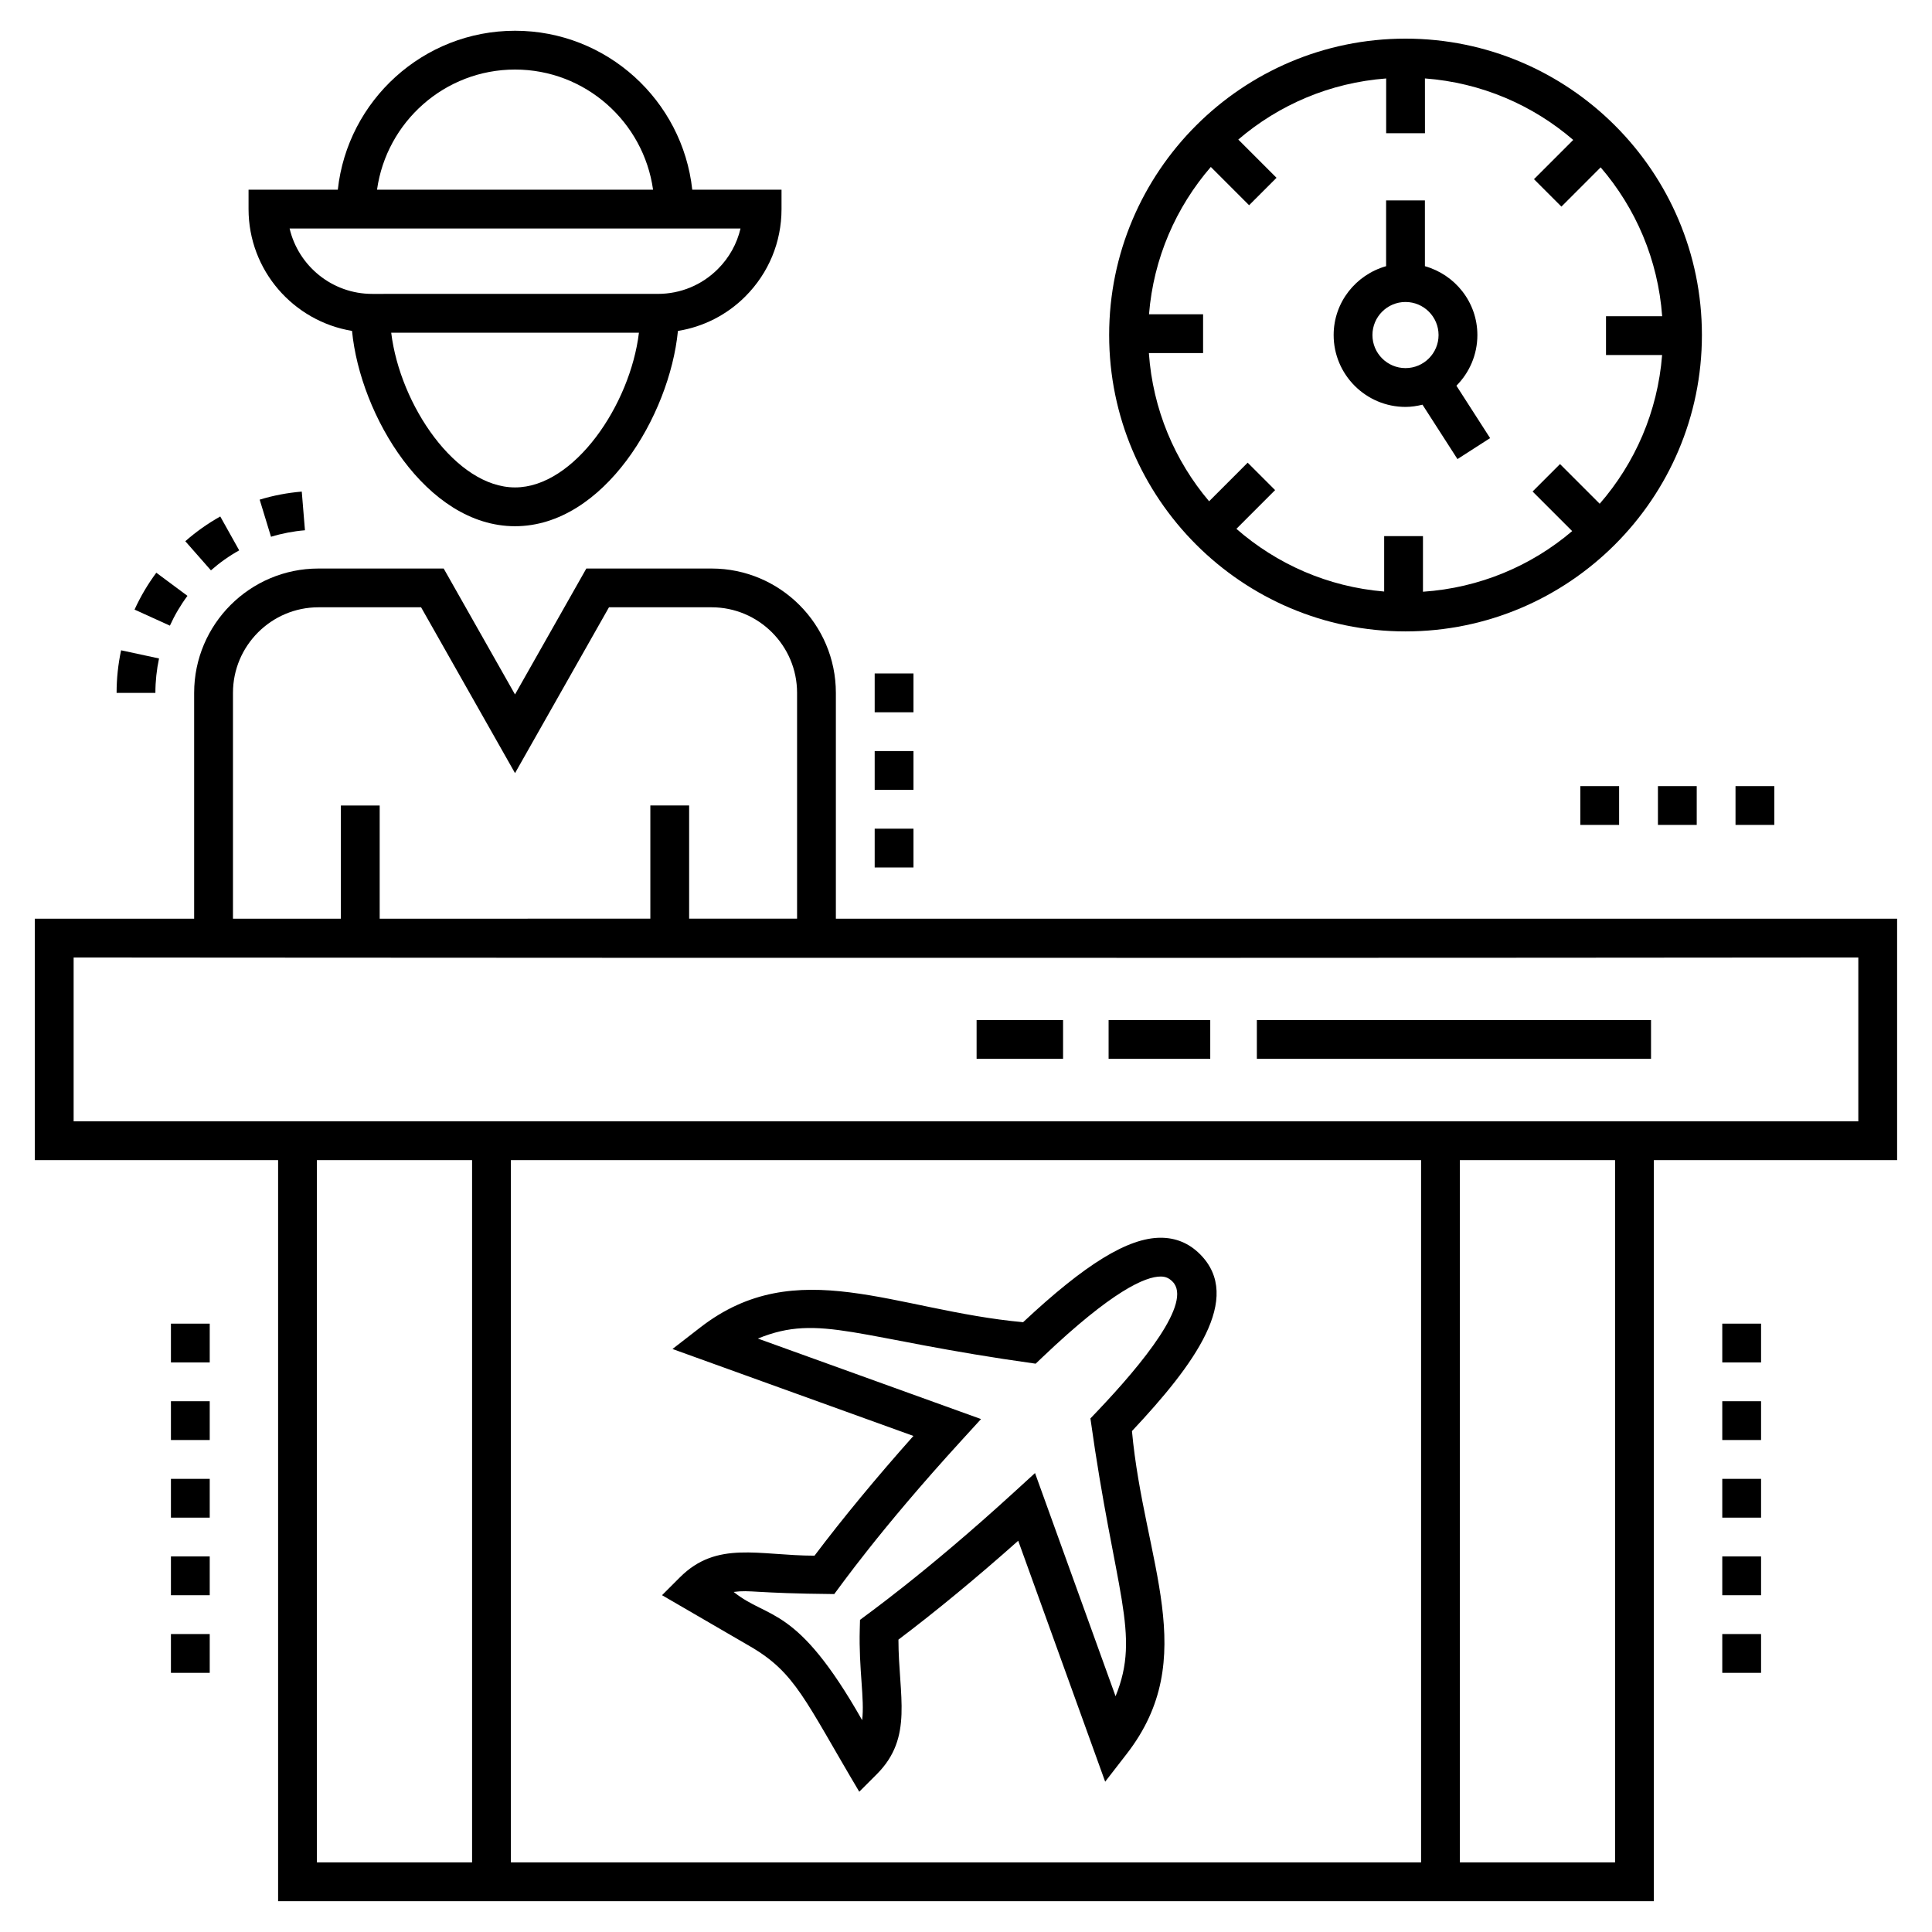 <?xml version="1.0" encoding="UTF-8"?>
<!-- Uploaded to: SVG Repo, www.svgrepo.com, Generator: SVG Repo Mixer Tools -->
<svg fill="#000000" width="800px" height="800px" version="1.1" viewBox="144 144 512 512" xmlns="http://www.w3.org/2000/svg">
 <g>
  <path d="m153.23 451.45h64.469v196.39h364.59v-196.39h64.465v-63.98h-281.24v-59.852c0-18.172-14.781-32.953-32.953-32.953h-33.176l-18.902 33.371-18.902-33.371h-33.176c-18.172 0-32.953 14.781-32.953 32.953v59.848l-42.227 0.004zm74.75 0h41.125v186.11h-41.125zm292.62 0v186.11h-241.21v-186.11zm51.41 186.11h-41.129v-186.11h41.129zm-366.27-309.95c0-12.5 10.172-22.672 22.672-22.672h27.18l24.895 43.949 24.898-43.949h27.18c12.5 0 22.668 10.172 22.668 22.672v59.848h-28.605v-29.996h-10.281v29.996l-71.727 0.004v-29.996h-10.281v29.996h-28.598zm-42.227 70.133c2.652 0.004 248.67 0.227 472.96 0v43.418h-472.96z"/>
  <path d="m174.9 327.62h10.281c0-3.074 0.328-6.141 0.965-9.121l-10.051-2.164c-0.793 3.695-1.195 7.488-1.195 11.285z"/>
  <path d="m207.39 289.85-5.016-8.977c-3.301 1.844-6.414 4.051-9.266 6.555l6.793 7.723c2.301-2.027 4.82-3.812 7.488-5.301z"/>
  <path d="m215.82 286.25c2.918-0.891 5.945-1.473 8.996-1.723l-0.844-10.246c-3.785 0.312-7.539 1.027-11.156 2.133z"/>
  <path d="m179.66 305.55 9.363 4.254c1.262-2.781 2.828-5.441 4.656-7.898l-8.254-6.129c-2.258 3.039-4.199 6.328-5.766 9.773z"/>
  <path d="m375.8 322.48h10.281v10.281h-10.281z"/>
  <path d="m375.8 343.04h10.281v10.281h-10.281z"/>
  <path d="m375.8 363.61h10.281v10.281h-10.281z"/>
  <path d="m280.49 152.15c-24.32 0-44.395 18.473-46.965 42.117h-23.656v5.141c0 16.242 11.895 29.723 27.422 32.285 2.156 22.348 19.629 51.762 43.195 51.762 23.52 0 40.965-29.289 43.172-51.75 6.727-1.094 12.938-4.219 17.855-9.137 6.188-6.191 9.598-14.418 9.598-23.16v-5.141h-23.656c-2.57-23.645-22.645-42.117-46.965-42.117zm0 10.281c18.641 0 34.062 13.879 36.578 31.836l-73.152 0.004c2.516-17.961 17.934-31.84 36.574-31.84zm0 110.74c-15.652 0-30.469-21.785-32.816-41.004h65.652c-2.305 19.125-17.148 41.004-32.836 41.004zm53.754-57.875c-4.246 4.246-9.895 6.586-15.891 6.586l-75.723 0.004c-10.625 0-19.551-7.414-21.883-17.336h119.5c-0.945 4.031-2.996 7.742-6 10.746z"/>
  <path d="m359.85 556.27c-14.832-0.02-25.836-4.098-35.68 5.75l-4.723 4.723 23.352 13.566c12.062 7.008 14.5 14.262 28.914 38.516l4.633-4.633c9.809-9.809 5.769-20.723 5.75-35.676 9.844-7.422 20.871-16.523 31.742-26.203l23.043 63.852 5.727-7.394c19.785-25.543 4.602-50.684 1.371-85.523 16.551-17.629 29.602-35.312 18.031-46.883-2.887-2.891-6.391-4.352-10.41-4.352-8.648 0-19.953 6.922-36.469 22.383-34.039-3.117-59.961-18.426-85.523 1.371l-7.394 5.727 63.852 23.043c-9.691 10.867-18.797 21.891-26.215 31.734zm-15.004-57.539c16.559-6.762 25.93 0.023 73.617 6.66l1.863-1.777c18.512-17.621 27.219-21.32 31.262-21.32 1.277 0 2.188 0.391 3.141 1.34 5.406 5.406-7.883 21.691-19.98 34.402l-1.777 1.863c6.453 46.332 13.438 57.039 6.664 73.621l-21.344-59.145-5.688 5.195c-23.578 21.539-39.395 32.68-40.691 33.703l-0.066 2.496c-0.297 10.57 1.328 18.535 0.629 24.086-17.469-30.801-24.727-26.488-34.047-33.977 4.617-0.594 5.18 0.371 26.656 0.566 1.238-1.57 11.746-16.652 33.703-40.691l5.195-5.688z"/>
  <path d="m477.08 414.32h104.46v10.281h-104.46z"/>
  <path d="m437.79 414.32h26.938v10.281h-26.938z"/>
  <path d="m402.81 414.32h22.914v10.281h-22.914z"/>
  <path d="m600.42 494.78h10.281v10.281h-10.281z"/>
  <path d="m600.42 577.04h10.281v10.281h-10.281z"/>
  <path d="m600.42 535.91h10.281v10.281h-10.281z"/>
  <path d="m600.42 556.47h10.281v10.281h-10.281z"/>
  <path d="m600.42 515.34h10.281v10.281h-10.281z"/>
  <path d="m189.3 556.47h10.281v10.281h-10.281z"/>
  <path d="m189.3 494.78h10.281v10.281h-10.281z"/>
  <path d="m189.3 515.34h10.281v10.281h-10.281z"/>
  <path d="m189.3 535.91h10.281v10.281h-10.281z"/>
  <path d="m189.3 577.04h10.281v10.281h-10.281z"/>
  <path d="m516.48 311.33c43.309 0 78.543-35.234 78.543-78.543 0.004-43.309-35.234-78.547-78.543-78.547-43.309 0-78.543 35.234-78.543 78.543 0 43.312 35.234 78.547 78.543 78.547zm68.012-83.527h-14.883v10.281h14.867c-1.164 15.023-7.195 28.676-16.539 39.414l-10.516-10.516-7.269 7.273 10.492 10.492c-10.812 9.203-24.516 15.055-39.543 16.07v-14.742h-10.281v14.688c-14.934-1.234-28.492-7.293-39.16-16.617l10.258-10.262-7.269-7.269-10.223 10.227c-9.117-10.758-14.922-24.363-15.961-39.277h14.367v-10.281h-14.332c1.195-14.867 7.16-28.379 16.379-39.043l10.145 10.145 7.269-7.269-10.133-10.133c10.715-9.18 24.285-15.074 39.188-16.191v14.508h10.281l-0.008-14.516c14.957 1.121 28.566 7.059 39.301 16.297l-10.398 10.402 7.269 7.269 10.398-10.402c9.27 10.77 15.207 24.438 16.301 39.453z"/>
  <path d="m535.52 232.79c0-8.707-5.91-15.992-13.902-18.25l-0.004-17.434h-10.281v17.434c-7.992 2.262-13.902 9.543-13.902 18.25 0 10.5 8.543 19.047 19.047 19.047 1.555 0 3.047-0.238 4.496-0.594l9.27 14.418 8.648-5.559-8.926-13.887c3.426-3.445 5.555-8.191 5.555-13.426zm-27.809 0c0-4.832 3.93-8.762 8.762-8.762 4.832 0 8.762 3.93 8.762 8.762 0 4.832-3.93 8.762-8.762 8.762-4.832 0-8.762-3.93-8.762-8.762z"/>
  <path d="m603.93 352.33h10.281v10.281h-10.281z"/>
  <path d="m583.37 352.33h10.281v10.281h-10.281z"/>
  <path d="m562.8 352.33h10.281v10.281h-10.281z"/>
 </g>
</svg>